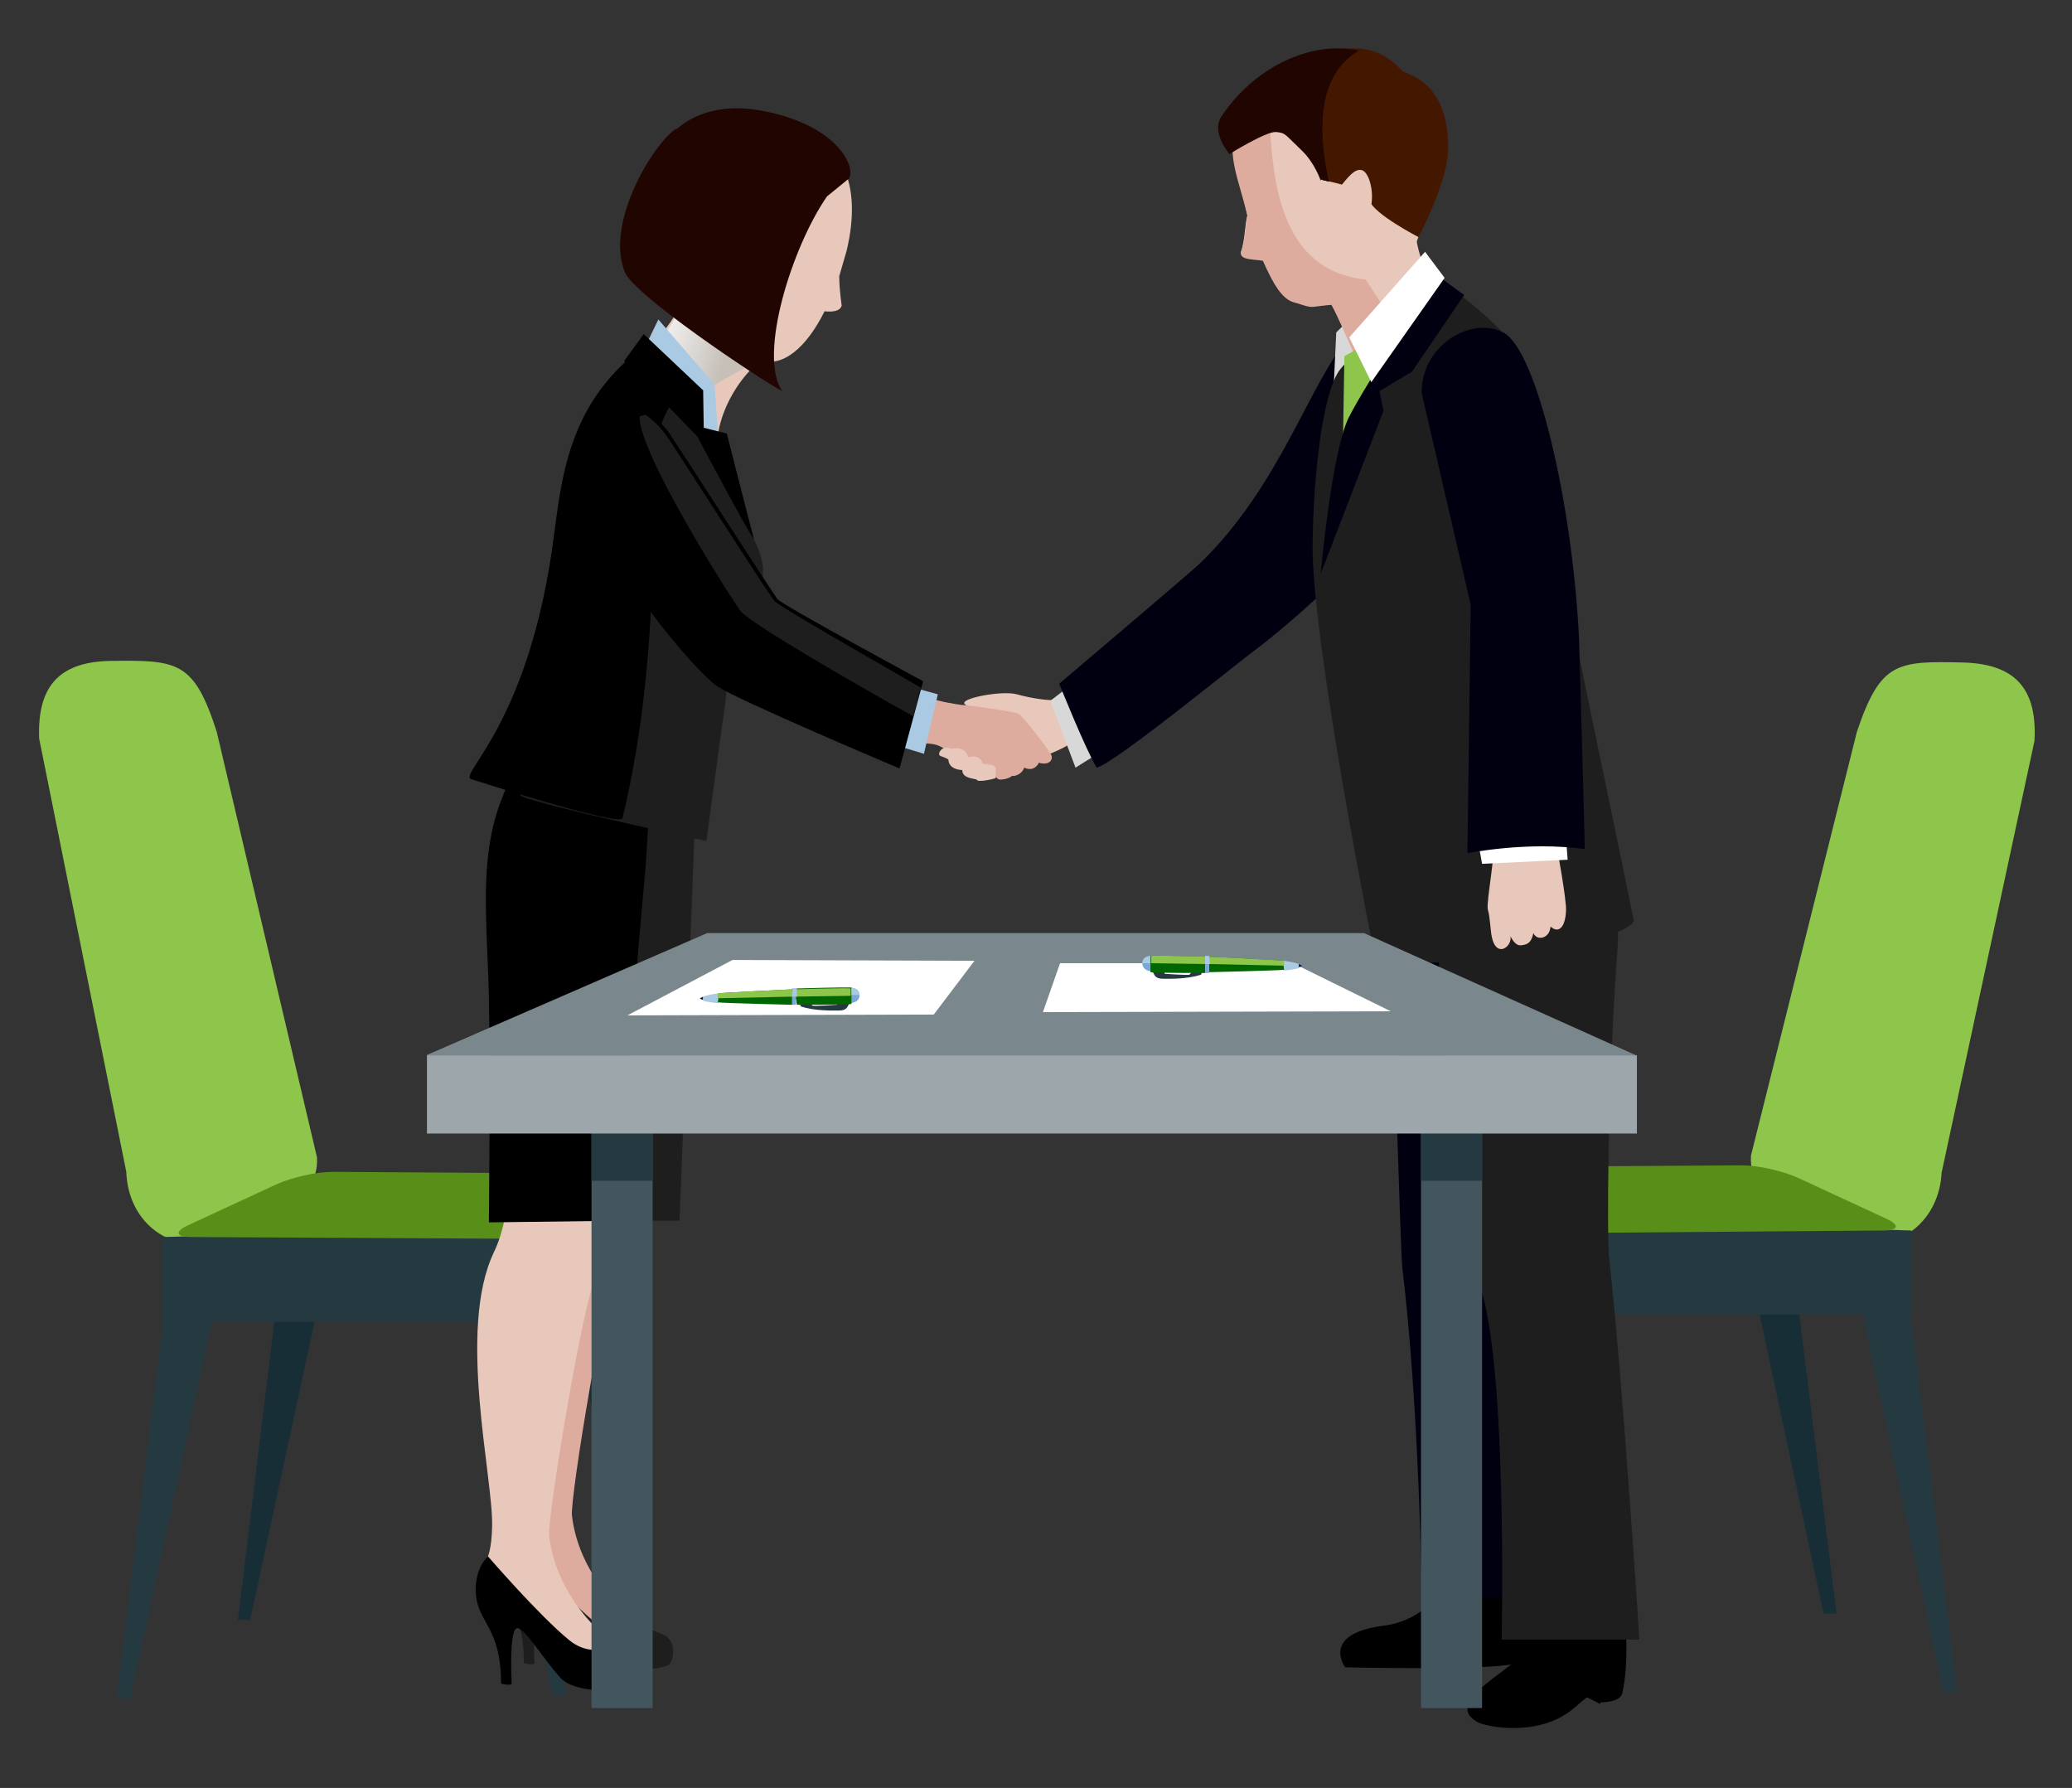 <svg xmlns="http://www.w3.org/2000/svg" xmlns:xlink="http://www.w3.org/1999/xlink" id="Layer_1" x="0px" y="0px" viewBox="0 0 254.3 219.4" style="enable-background:new 0 0 254.3 219.4;" xml:space="preserve"><rect x="0" y="0" width="254.3" height="219.4" fill="#333333" stroke="none"/><style type="text/css">	.st0{fill:#E8C8BA;}	.st1{fill:#DDAC9E;}	.st2{fill:#D8D8D8;}	.st3{fill:#010010;}	.st4{fill:#182E36;}	.st5{fill:#8DC64A;}	.st6{fill:#253941;}	.st7{fill:#588F18;}	.st8{fill:#1E1E1E;}	.st9{fill:url(#SVGID_1_);}	.st10{fill:#AAC9E2;}	.st11{fill:#441800;}	.st12{fill:#210500;}	.st13{fill:#FFFFFF;}	.st14{fill:#44565D;}	.st15{fill:#7A878C;}	.st16{fill:#9DA6AA;}	.st17{fill:#001C49;}	.st18{fill:#006600;}	.st19{fill:#7AA7D6;}</style><g>	<path class="st0" d="M129.7,85.9c-1,0.1-3.1-0.2-4.9-0.7s-7.1,0.5-6.4,1.2c0.7,0.6,0.4,0.6,3,0.8c2.7,0.2,2.1,1.1,2.5,1.4  c0.5,0.3-1.7,6.3-1.7,6.3s7.4-2.4,8.9-3.5C132.5,90.2,129.7,85.9,129.7,85.9z"></path>	<path class="st1" d="M113.5,85.5c2.2,0.7,3.8,0.9,4.5,1c0.6,0,6.5,0.8,7,1.1c0.5,0.2,3.7,4.4,4,5c0.3,0.5-0.1,1.4-1.5,1  c0,0-0.5,1.2-1.8,0.6c-0.3,0.9-1.3,1.1-1.5,1c-0.2,0.3-1.4,0.6-1.7,0.4c-0.3-0.2-2.1-2.1-2.6-2.3c-0.6-0.2-3.3-1-4.5-1.7  c-1.3-0.7-3.9-0.2-4.1-0.3C110.8,91.1,113.5,85.5,113.5,85.5z"></path>	<path class="st0" d="M122.2,95.5c-0.7,0.2-2.2,0.5-2.3,0.2c-0.2-0.2-1.8-0.1-1.8-1.2c-1.5-0.1-1.7-0.9-1.7-1.3  c-0.8-0.5-1.3-0.3-1.1-0.9c0.3-0.6,0.9-0.7,1.5-0.4c0.9-0.3,1.9,0.2,2,1c0.9-0.2,1.6,0,1.8,0.8c0.8,0.2,1.7,0,1.6,0.8  C122.2,95.3,122.2,95.5,122.2,95.5z"></path>	<polygon class="st2" points="131.9,83.7 128.9,86 132,94.2 137.1,91  "></polygon>	<path class="st3" d="M165.6,41.4c-4.8,5.3-8.4,18.2-18.4,27.8c-1.5,1.4-17.2,14.7-17.2,14.7s3.2,8,4.6,10.3  c2.2-0.5,17.7-13.2,19.4-14.4c8.2-6.2,16.7-15.5,16.7-15.5L165.6,41.4z"></path>	<g>		<polygon points="63.3,161.5 74.4,154.4 74,145.7 61.2,151.7   "></polygon>		<g>			<polygon class="st4" points="77.8,198.6 79.3,198.6 74.2,152.8 71.5,146.3 34.3,146.7 34.3,156.2 34.4,156.2 29.2,198.8     30.7,198.8 39.9,156.2 69.3,156.2    "></polygon>			<path class="st5" d="M26.6,89.8c-2.8-8.7-4.8-8.8-13-8.7c-6.8,0.1-9,3.6-8.8,9.5l10.7,53.2c0.2,5.9,4.9,9.8,10.5,8.7    c5.5-1.1,13.3-4.7,12.9-10.5L26.6,89.8z"></path>			<polygon class="st6" points="67.8,208.1 69.5,208.1 64.6,162.2 64.7,150.5 19.9,151.8 19.9,162.2 20,162.2 14.3,208.4 16,208.4     26,162.2 58.6,162.2    "></polygon>			<path class="st7" d="M23.5,151.8c-2,0-2.1-0.7-0.3-1.5l10.8-5c1.8-0.8,4.8-1.5,6.8-1.5l30.6,0.2c1.9,0,3.6,1.1,2.1,2.3l-6,3.5    c-1.5,1.2-4.4,2.2-6.3,2.2L23.5,151.8z"></path>		</g>	</g>	<g>		<g>			<g>				<path class="st1" d="M81.5,136.1c0.6,4.8-4.2,16.3-5.6,18.3s-6,29.6-5.7,31.6c0.8,6.8,5.8,12.2,10.6,15.2     c-3.1,1.8-6.8,1.3-12.5-3.6c-2.3-2-5.3-3.3-5.8-5.1c-1.3-4.1,0.6-1.7,0.7-7.8c0.1-6.1-4.3-24,0.2-33.5     c2.8-5.8,1.6-14.1,2.4-16.1C66.6,133.1,81.5,136.1,81.5,136.1z"></path>			</g>			<path class="st8" d="M62.7,188.5c-1.2,1-2,3.7-1.2,6.1c0.8,2.4,2.8,3.7,2.8,9.5c1.3,0.3,1.3,0,1.3,0s-0.4-7.2,0.8-6.8    c1.2,0.5,3,3.7,5.2,6.1c2.2,2.4,10.1,1.5,10.6,0.8s0.9-3-1-3.7s-2.4-1.3-2.4-1.3s-3.1,2-6.1-0.4C69,195.7,62.7,188.5,62.7,188.5z    "></path>		</g>		<g>			<g>				<path class="st0" d="M78.7,138.6c0.6,4.8-4.2,16.3-5.6,18.3s-6,29.6-5.7,31.6c0.8,6.8,5.8,12.2,10.6,15.2     c-3.1,1.8-6.8,1.3-12.5-3.6c-2.3-2-5.3-3.3-5.8-5.1c-1.3-4.1,0.6-1.7,0.7-7.8c0.1-6.1-4.3-24,0.2-33.5     c2.8-5.8,1.6-14.1,2.4-16.1C63.7,135.6,78.7,138.6,78.7,138.6z"></path>			</g>			<path d="M59.9,191c-1.2,1-2,3.7-1.2,6.1c0.8,2.4,2.8,3.7,2.8,9.5c1.3,0.3,1.3,0,1.3,0s-0.4-7.2,0.8-6.8c1.2,0.5,3,3.7,5.2,6.1    c2.2,2.4,10.1,1.5,10.6,0.8s0.9-3-1-3.7s-2.4-1.3-2.4-1.3s-3.1,2-6.1-0.4C66.2,198.3,59.9,191,59.9,191z"></path>		</g>		<g>			<path class="st8" d="M65,91.8c-6.9,8.8-4.6,18.9-3.3,27.8c1.5,10.2,1.1,30.2,1.1,30.2h20.6l2.2-56.9L65,91.8z"></path>			<g>				<path d="M60,122.1c0.2,10.3,0,27.9,0,27.9l16-0.2c0-6.5,2.5-35.5,3.1-41.9c0.6-5.8,0.1-11.5,3-15.7l-17-0.2     C58.1,100.8,59.7,110.3,60,122.1z"></path>			</g>		</g>	</g>	<path class="st0" d="M95.9,42.6c-5.2,2.4-8.5,9.1-7.8,13.3c0.4,2.7-1.9-3.9-5.5-6.7c-3.2-2.4-3.5-3-5.7-4c1.9-1.5,8.1-7,7.9-12.8  C84.6,26.7,95.9,42.6,95.9,42.6z"></path>	<g>					<linearGradient id="SVGID_1_" gradientUnits="userSpaceOnUse" x1="105.421" y1="188.723" x2="121.933" y2="188.723" gradientTransform="matrix(0.95 0.313 0.313 -0.95 -80.014 186.064)">			<stop offset="0" style="stop-color:#FFFFFF"></stop>			<stop offset="0.643" style="stop-color:#C6C0B9"></stop>		</linearGradient>		<path class="st9" d="M85.1,31.6c-0.1-3.4,7.5,7.1,10.4,11.2l-14.8,8.4c-2.1-1.7-3.5-3.1-3.9-4.4C78.8,45.2,85.3,37.4,85.1,31.6z"></path>	</g>	<polygon class="st10" points="78,45 80.8,39.2 87.7,47.2 88.4,57.4  "></polygon>	<path class="st8" d="M83,48.8c1.6,1.4,7.7,13.7,7.7,13.7c1.3,2.8,2.6,4.7,2.9,6.8c0.4,3-1.9,6.9-3.1,8.2c-1.2,1.3-1.2,7-1.5,8.9  s-2.3,16.8-2.3,16.8S66.2,98.8,64,97.7c-1.3-0.7,4.1-20.4,4.9-28c0.7-7.6,0.1-18.3,8-25.4C80.2,45.9,80.6,46.6,83,48.8z"></path>	<g>		<path d="M67.7,67.8c-3.2,21.3-11.3,27.1-9.9,27.8c0,0,18.3,5.9,18.6,4.8c5.1-21.2,3.3-41.5,3.9-45c0.4-2.6,1.5-5.6,3.2-7.2   c-2.2-1.9-3.3-2.5-6.4-4.1C69.1,51.2,68.8,60.3,67.7,67.8z"></path>	</g>	<path class="st0" d="M96.7,15.3c-6.6-1.6-12.3,0.4-14.3,8.7s4.3,18,10.7,20.2c3,1,5.9-1.6,8.1-6c1,0.1,1.9,0,2.1-0.7  c-0.2-1.5-0.3-2.7-0.3-3.6c0.3-1,0.6-2.1,0.9-3.1C105.9,22.5,103.3,16.9,96.7,15.3z"></path>	<g>		<polygon points="79,41 86.3,47.9 86.4,54.4 76.6,44.3   "></polygon>		<path d="M84.8,52.1l4.4,1.1c0,0,2.9,11.4,3.3,12.8C92.9,67.4,84.8,52.1,84.8,52.1z"></path>	</g>	<polygon class="st10" points="112.2,84.4 115.1,85.2 113.4,92.5 110.1,91.5  "></polygon>	<g>		<path d="M78.1,49.7c-2.7-0.6-7.4,3.6-6.5,8.9C73.3,68.8,85.5,82.5,88,84.2s22.4,10.1,22.4,10.1l2.9-10.7c0,0-17.4-9.4-17.9-10.1   c-1.6-2.3-10.9-16.8-12.9-19.8C80.5,50.6,78.1,49.7,78.1,49.7z"></path>		<g>			<g>				<path class="st8" d="M95,73.7c-2.7-3.9-10.9-16.8-12.9-19.8c-1-1.5-2-2.4-2.9-3c-0.4,0.1-0.7,0.2-0.7,0.2     c-0.2,4.3,11,22,12.4,23.9c1.2,1.5,14.5,9.2,21.2,12.9l0.9-3.5C113,84.3,95.6,74.5,95,73.7z"></path>			</g>		</g>	</g>	<g>		<polygon points="191.2,160.7 180.2,153.5 180.5,144.9 193.4,150.9   "></polygon>		<g>			<polygon class="st4" points="176.8,197.7 175.2,197.7 180.3,152 183.1,145.4 220.2,145.9 220.2,155.4 220.1,155.4 225.4,198     223.8,198 214.7,155.4 185.2,155.4    "></polygon>			<path class="st5" d="M227.9,89.8c2.9-8.6,4.9-8.7,13.1-8.5c6.8,0.2,9,3.7,8.7,9.6l-11.4,53c-0.3,5.8-5,9.7-10.6,8.6    c-5.5-1.1-13.2-4.9-12.8-10.7L227.9,89.8z"></path>			<polygon class="st6" points="186.7,207.3 185,207.3 190,161.3 189.9,149.6 234.6,151 234.6,161.3 234.5,161.3 240.2,207.6     238.5,207.6 228.6,161.3 195.9,161.3    "></polygon>			<path class="st7" d="M231.1,151c2,0,2.1-0.7,0.3-1.5l-10.8-5c-1.8-0.8-4.8-1.5-6.8-1.5l-30.6,0.2c-1.9,0-3.6,1.1-2.1,2.4l6,3.5    c1.5,1.2,4.4,2.2,6.3,2.2L231.1,151z"></path>		</g>	</g>	<polygon class="st2" points="166.4,38.4 164,40.8 163.7,47.2 167,42.8  "></polygon>	<g>		<path class="st0" d="M173.4,27.1c0.5,2.5,0.7,5.6,3.2,8.5c2.6,2.8,2.6,2.8,2.6,2.8L168,44.7c0,0-1.1-5.6-3.4-7.3   C162.2,35.7,173.4,27.1,173.4,27.1z"></path>		<path class="st0" d="M153,15c2.4-6.7,18.4-11.3,21-0.8c4.7,19.1-7.1,22.8-7.1,22.8c-4.1,0.3-5.1,0.9-8.1,0   c-1.5-0.4-2.6-2.4-3.8-5.1c-1.3-0.2-2.8-0.1-2.7-1c0.5-1.3,0.5-3.6,0.8-4.5C152,22.1,151.9,18.1,153,15z"></path>		<g>			<path class="st1" d="M163.4,37.4c-3.2,0.3-1.9,0.5-4.6-0.3c-1.5-0.4-2.6-2.4-3.8-5.1c-1.3-0.2-2.8-0.1-2.7-1    c0.5-1.3,0.6-3.6,0.8-4.5c-1-4.3-2.6-7.5-1.4-10.6c0.1-0.3,1.7-1.4,1.9-1.7l2.2,0.3c0.4,7.5,1.2,18.7,11.8,19.8l4.9,7.5l-4.8,5.1    C167.5,46.8,164.8,39.9,163.4,37.4z"></path>		</g>		<path class="st11" d="M172.1,8.7c-1.6-1.7-3.8-3.5-8.8-2.5c-4.9,1-8,2.3-10.5,6.2c-1.3,2,0.1,3.9,0.1,3.9s2.8-2.2,4-2.1   c1.2,0.1,2.7,2.2,4.6,4c1.7,1.6,0.8,3.9,0.8,3.9s5.3,0.9,5.8,2.5c0.4,1.6,6,4.5,6,4.5s3.4-6.5,3.6-10.3   C178.1,9.8,172.4,9.1,172.1,8.7z"></path>		<g>			<g>				<g>					<path class="st12" d="M159.7,18.4c-2-1.9-1.9-2.1-3.1-2.2c-1.2-0.1-5.7,2.7-5.7,2.7s-2.3-2.6-1-4.6c2.6-3.9,6.7-7.1,11.6-8.1      c2-0.4,3.7-0.3,5.3,0c-2.2,1.3-6.2,4.7-3.7,16.1c-1.5-0.5-1-0.1-1-0.1S161.4,20,159.7,18.4z"></path>				</g>			</g>		</g>		<path class="st0" d="M164.3,23.1c0.8-0.8,2.1-3,3.2-2c1,1,1.5,4.8-0.4,6.3C165.2,29,164.3,23.1,164.3,23.1z"></path>	</g>	<path d="M187.9,188.5c-0.9,2.6-0.3,5.3,0.1,8.8c0.4,3.5,1.2,6.1-2.3,6.9c-3.5,0.8-20.6,0.4-20.6,0.4s-3.1-4.1,4.7-5.1  c6.1-0.8,9.2-6.2,9-11.2C178.8,187,187.9,188.5,187.9,188.5z"></path>	<path class="st3" d="M170.5,105.2c0.3,12.8,1.4,48.5,1.6,50.3c2.1,17.2,2.4,40.3,2.4,40.3l12.3,0.3c0,0,4.1-29.6,0.3-41.9  c-1.2-3.7,4.4-40.4,4.4-40.4L170.5,105.2z"></path>	<g>		<path d="M196.4,209.1l-2.4-1.2c0,0,1.9-2.2,2.3-2.1C196.8,205.9,196.4,209.1,196.4,209.1z"></path>		<path d="M199.2,195.7c0.3,2.9,0.8,8.2-0.1,12.1c-0.3,1.2-2.9,1.1-2.9,1.1s1.2-3.1-2.9,0.6c-4.3,3.8-11,2.4-12,1.8   c-1-0.6-2.2-1.6,0.2-3.9c2.1-2,5.6-3.9,6.5-5.8c0.8-1.9,1.1-7.8,1.1-7.8L199.2,195.7z"></path>	</g>	<path class="st8" d="M175.6,103.4c0.3,12.8,4.8,51.8,5.6,53.4c3.9,7.9,3.1,44.4,3.1,44.4h16.9c0,0-2-31.4-3.7-46.8  c-0.3-2.4-0.2-21.2,1-37.7c0.7-9.8-3.4-19.9-3.4-19.9L175.6,103.4z"></path>	<path class="st8" d="M189,54.1c-0.9-6.7-2.2-10.8-4.6-13.3c-2.2-2.4-5.6-5-8.2-6.9c0,0-4.8,3.5-7.3,6.8c-0.7,0.9-4.2,4-4.8,5.2  c-1.8,3.2-2.9,12.3-3,20.8c-0.2,11.8,7.8,51.6,7.8,51.6c20.7,0,31.9-4,31.6-5.4C196.3,92.1,190.8,67.4,189,54.1z"></path>	<g>		<path class="st0" d="M183.1,96.9c0.3,1.6-0.1,4.5,0.2,6.1s-0.9,7.6-0.7,8.6c0.3,1,0.3,2.5,0.5,3.4c0.5,2.4,2.2,1.4,2.3,0.2   c0-0.4,0-0.3,0-0.3s0.5,1.2,1.3,1.1c1.1-0.1,1.3-0.7,1.5-1.5c0.4,1,2,0.7,2.1-0.8c1,0.9,1.8,0.1,1.9-1.9c0.1-1.3-1.1-7.7-1.4-9.5   c-0.4-1.9,0.2-7.3,0.2-7.3L183.1,96.9z"></path>		<polygon class="st13" points="181.3,102.7 181.9,106 192.4,105.5 192,100.2   "></polygon>		<path class="st3" d="M174.5,48.3c-0.2-5.7,5.9-9.6,10-7.5c4.1,2.1,8.5,21,9.3,37.6c0,0,0.7,24.5,0.7,25.8c-7-1-14.4,0.5-14.4,0.5   l0.4-30.5L174.5,48.3z"></path>	</g>	<polygon class="st5" points="165,43.7 164.8,55.7 174.4,38.5  "></polygon>	<path class="st3" d="M176.4,33.8l3.3,2.4l-6.4,9.4l-4,2.4l0.5,2.4l-7.7,20c0,0,1.3-14.7,3.4-19.1C167.7,46.9,176.4,33.8,176.4,33.8  z"></path>	<polygon class="st13" points="174.9,30.9 165.6,41.4 168.3,46.9 177.3,34.1  "></polygon>	<path class="st12" d="M104.2,21.9c0.9-1.5-1.6-6.8-11.2-8.4c-4.4-0.7-7.7,0.4-9.9,2.3c-0.1,0-0.2,0.1-0.3,0.1  c-3.1,2.4-8.5,11.8-6.1,17.5c1,2.7,16,12.8,19.3,14.6c-3-4.4,1.2-17.7,5.5-23.9L104.2,21.9z"></path>	<g>		<rect x="72.6" y="130.5" class="st14" width="7.5" height="79.1"></rect>		<rect x="174.4" y="130.5" class="st14" width="7.5" height="79.1"></rect>		<rect x="72.6" y="130.5" class="st6" width="7.5" height="14.4"></rect>		<rect x="174.4" y="130.5" class="st6" width="7.5" height="14.4"></rect>		<g>			<polygon class="st15" points="200.8,129.5 52.3,129.5 86.8,114.5 167.4,114.5    "></polygon>			<polygon class="st13" points="128,124.2 130.1,118.2 158.7,118.2 170.7,124.1    "></polygon>			<polygon class="st13" points="77,124.6 114.6,124.5 119.6,117.9 89.9,117.8    "></polygon>			<rect x="52.4" y="129.5" class="st16" width="148.5" height="9.6"></rect>			<g>				<g>					<g>						<path class="st6" d="M104.3,123c-0.2,0.4-0.3,0.6-0.4,0.7s-0.3,0.3-0.9,0.3c-0.4,0-3,0.1-4.7-0.5c-0.1-0.1-0.1-0.2,0-0.3       c0.1-0.1,1-0.2,1.1-0.2c0.1,0.1,0.2,0.3,0.3,0.4c0.2,0.1,2.9-0.1,3-0.1s0.1-0.2,0.1-0.3C103.5,123.1,104.3,123,104.3,123z"></path>					</g>				</g>				<path class="st17" d="M86.3,122.3l-0.4,0.2c0,0.1,0.4,0.2,0.4,0.2V122.3z"></path>				<path class="st10" d="M86.3,122.3c0.4-0.2,1.7-0.4,1.9-0.4v1.2c-0.4,0-1.7-0.2-1.9-0.3C86.3,122.5,86.3,122.3,86.3,122.3z"></path>				<path class="st18" d="M88.2,121.9c0.6-0.1,9.1-0.5,9.1-0.5v1.9c0,0-8.6-0.2-9.2-0.3C88.2,122.4,88.2,122,88.2,121.9z"></path>				<path class="st19" d="M104.2,122.2L104.2,122.2L104.2,122.2v-1c0.1,0,1.2-0.1,1.3,0.9l0,0l0,0l0,0l0,0c0,1-1.2,1-1.2,1     L104.2,122.2L104.2,122.2L104.2,122.2z"></path>				<path class="st18" d="M97.6,122.3V122h0.1v-0.7c0.1,0,6.5-0.2,6.8-0.1c0,0.5,0,0.8,0,1s0,0.5,0,1c-0.3,0.1-6.7,0.1-6.7,0.1     l-0.1-0.7h-0.1L97.6,122.3z"></path>				<path class="st19" d="M97.2,123.3C97.2,123.3,97.3,123.4,97.2,123.3h0.5l0,0v-2l0,0h-0.5l0,0V123.3z"></path>				<g>					<g>						<path class="st5" d="M97.3,121.4v0.9l-9.2,0.2c0-0.3,0-0.5,0-0.6C88.8,121.8,97.3,121.4,97.3,121.4z"></path>						<path class="st5" d="M97.6,122.1v-0.7c0.1,0,6.5-0.2,6.8-0.1c0,0.4,0,0.7,0,0.9l-6.9,0.1L97.6,122.1L97.6,122.1z"></path>					</g>				</g>				<g>					<g>						<g>							<path class="st10" d="M105.5,122.1h-1v-0.9C104.5,121.2,105.5,121.3,105.5,122.1z"></path>						</g>						<g>							<path class="st10" d="M97.3,121.3h0.5l0,0v1h-0.6L97.3,121.3C97.2,121.3,97.2,121.3,97.3,121.3z"></path>						</g>					</g>				</g>			</g>			<g>				<g>					<g>						<path class="st6" d="M141.4,119.1c0.2,0.4,0.3,0.6,0.4,0.7c0.1,0.1,0.3,0.3,0.9,0.3c0.4,0,3,0.1,4.7-0.5       c0.1-0.1,0.1-0.2,0-0.3c-0.1-0.1-1-0.2-1.1-0.1s-0.2,0.3-0.3,0.4c-0.2,0.1-2.9-0.1-3-0.1s-0.1-0.2-0.1-0.3       C142.2,119.2,141.4,119.1,141.4,119.1z"></path>					</g>				</g>				<path class="st17" d="M159.4,118.3l0.4,0.2c0,0.1-0.4,0.2-0.4,0.2V118.3z"></path>				<path class="st10" d="M159.4,118.3c-0.4-0.2-1.7-0.4-1.9-0.4v1.2c0.4,0,1.7-0.2,1.9-0.3C159.4,118.5,159.4,118.4,159.4,118.3z"></path>				<path class="st18" d="M157.5,117.9c-0.6-0.1-9.1-0.5-9.1-0.5v1.9c0,0,8.6-0.2,9.2-0.3C157.5,118.4,157.5,118.1,157.5,117.9z"></path>				<path class="st19" d="M141.5,118.3L141.5,118.3L141.5,118.3v-1c-0.1,0-1.2-0.1-1.3,0.9l0,0l0,0l0,0l0,0c0,1,1.2,1,1.2,1     L141.5,118.3L141.5,118.3L141.5,118.3z"></path>				<path class="st18" d="M148.1,118.4v-0.3H148v-0.7c-0.1,0-6.5-0.2-6.8-0.1c0,0.5,0,0.8,0,1s0,0.5,0,1c0.3,0.1,6.7,0.1,6.7,0.1     l0.1-0.7h0.1V118.4z"></path>				<path class="st19" d="M148.4,119.4L148.4,119.4h-0.5l0,0v-2l0,0h0.5l0,0V119.4z"></path>				<g>					<g>						<path class="st5" d="M148.4,117.4v0.9l9.2,0.2c0-0.3,0-0.5,0-0.6C156.9,117.8,148.4,117.4,148.4,117.4z"></path>						<path class="st5" d="M148.1,118.1v-0.7c-0.1,0-6.5-0.2-6.8-0.1c0,0.4,0,0.7,0,0.9l6.8,0.1V118.1L148.1,118.1z"></path>					</g>				</g>				<g>					<g>						<g>							<path class="st10" d="M140.2,118.2h1v-0.9C141.2,117.3,140.2,117.3,140.2,118.2z"></path>						</g>						<g>							<path class="st10" d="M148.4,117.3h-0.5l0,0v1h0.6L148.4,117.3C148.5,117.3,148.4,117.3,148.4,117.3z"></path>						</g>					</g>				</g>			</g>		</g>	</g></g></svg>